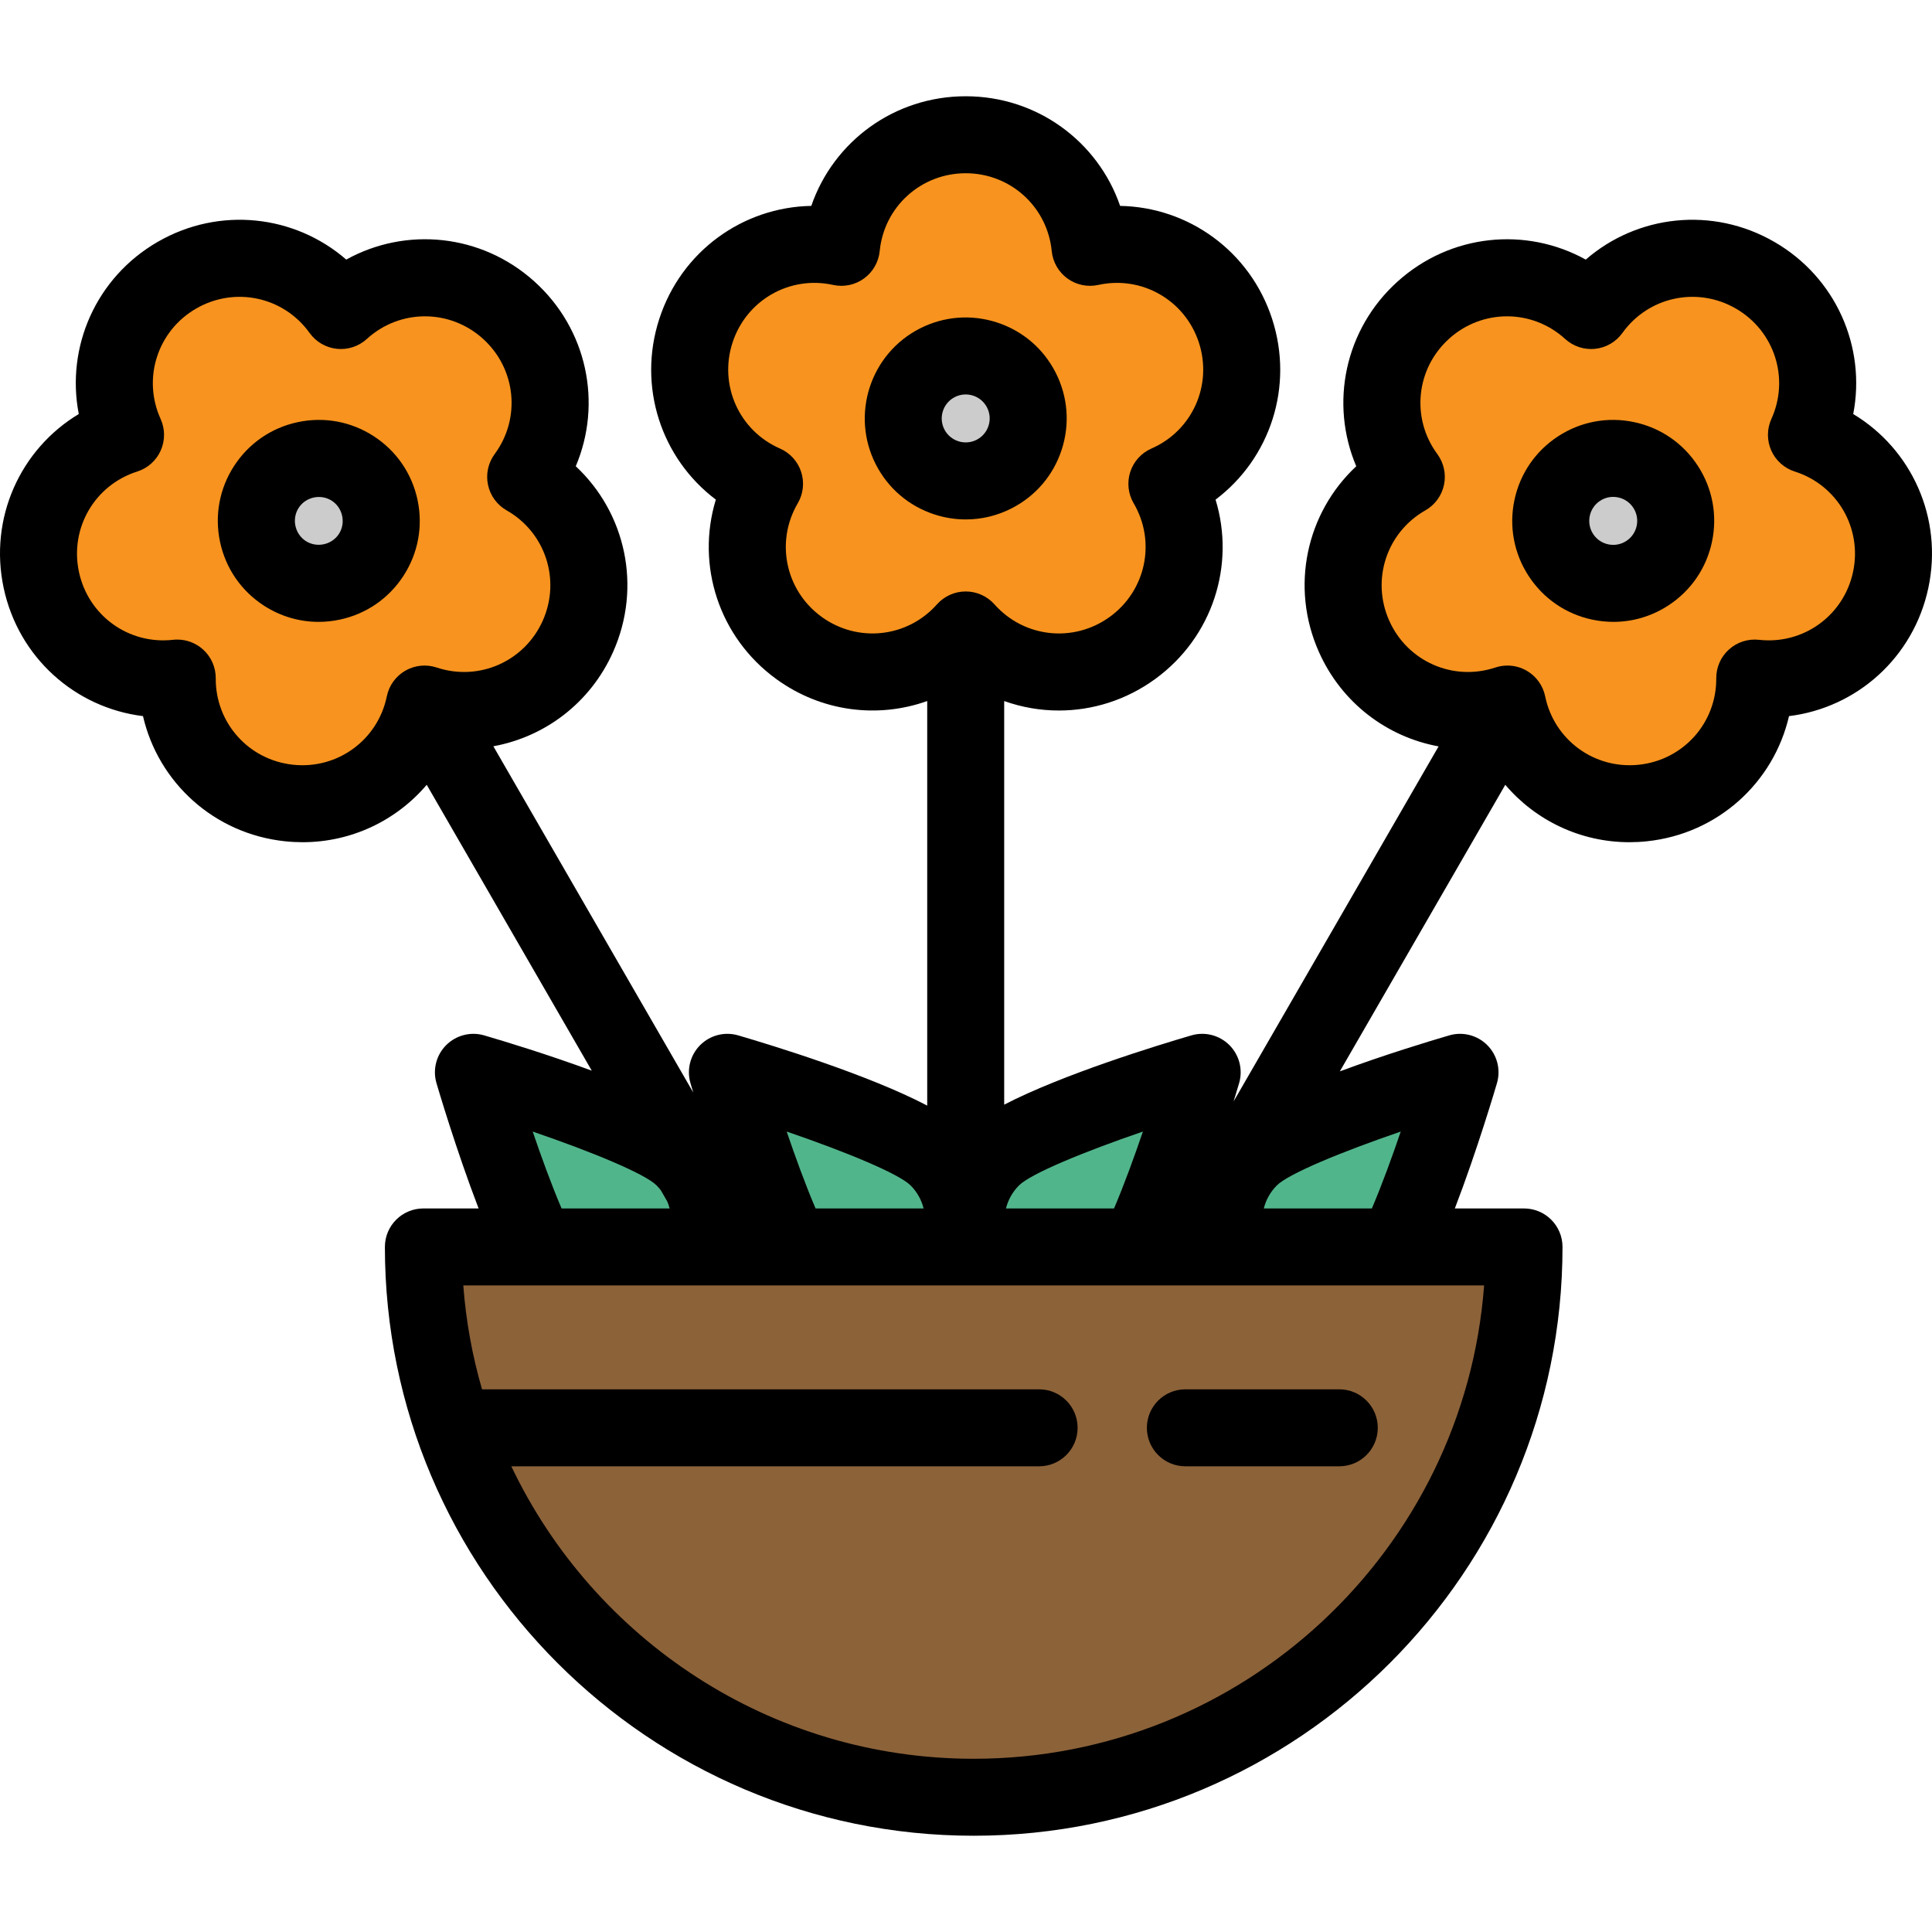 <?xml version="1.0" encoding="iso-8859-1"?>
<!-- Uploaded to: SVG Repo, www.svgrepo.com, Generator: SVG Repo Mixer Tools -->
<svg height="800px" width="800px" version="1.1" id="Layer_1" xmlns="http://www.w3.org/2000/svg" xmlns:xlink="http://www.w3.org/1999/xlink" 
	 viewBox="0 0 512.001 512.001" xml:space="preserve">
<path style="fill:#F7931E;" d="M134.788,82.169c-12.768-11.496-32.02-11.22-44.448,0.129c-9.798-13.684-28.571-17.957-43.45-9.366
	s-20.565,26.986-13.613,42.312c-16.042,5.089-25.907,21.623-22.335,38.429s19.309,27.898,36.034,26.022
	c-0.116,16.829,12.56,31.321,29.647,33.117s32.499-9.744,35.884-26.229c15.969,5.311,33.669-2.266,40.657-17.962
	c6.988-15.696,0.776-33.919-13.857-42.233C149.292,112.84,147.556,93.665,134.788,82.169z"/>
<circle style="fill:#CCCCCC;" cx="84.477" cy="138.041" r="16.554"/>
<path style="fill:#F7931E;" d="M327.424,87.659c-5.309-16.339-22.12-25.726-38.557-22.113
	c-1.643-16.749-15.764-29.836-32.946-29.836s-31.303,13.088-32.946,29.836c-16.437-3.613-33.248,5.773-38.557,22.113
	c-5.309,16.34,2.774,33.815,18.195,40.553c-8.516,14.516-4.783,33.405,9.116,43.504c13.9,10.099,33.016,7.811,44.191-4.773
	c11.174,12.584,30.291,14.872,44.191,4.773c13.9-10.099,17.632-28.987,9.116-43.504C324.65,121.474,332.733,103.998,327.424,87.659z
	"/>
<circle style="fill:#CCCCCC;" cx="255.927" cy="110.892" r="16.554"/>
<path style="fill:#F7931E;" d="M372.695,126.387c-14.633,8.314-20.845,26.537-13.857,42.233
	c6.988,15.696,24.688,23.273,40.657,17.962c3.385,16.485,18.797,28.025,35.884,26.229c17.087-1.796,29.763-16.287,29.647-33.117
	c16.725,1.876,32.462-9.217,36.034-26.022s-6.294-33.34-22.335-38.429c6.951-15.327,1.266-33.722-13.613-42.312
	c-14.879-8.59-33.653-4.317-43.449,9.366c-12.428-11.347-31.68-11.624-44.448-0.129C364.446,93.665,362.708,112.84,372.695,126.387z
	"/>
<circle style="fill:#CCCCCC;" cx="427.52" cy="138.041" r="16.554"/>
<path style="fill:#8C6239;" d="M112.199,330.451c0,80.546,65.295,145.841,145.841,145.841s145.841-65.295,145.841-145.841H112.199z"
	/>
<g>
	<path style="fill:#51B58B;" d="M386.923,284.178c0,0-46.645,13.646-55.757,22.758c-6.364,6.364-8.268,15.486-5.743,23.515h44.699
		C378.255,313.809,386.923,284.178,386.923,284.178z"/>
	<path style="fill:#51B58B;" d="M318.592,284.178c0,0-46.645,13.646-55.757,22.758c-6.364,6.364-8.268,15.486-5.743,23.515h44.699
		C309.924,313.809,318.592,284.178,318.592,284.178z"/>
	<path style="fill:#51B58B;" d="M181.214,306.936c-9.113-9.113-55.757-22.758-55.757-22.758s8.669,29.631,16.801,46.274h44.699
		C189.482,322.422,187.578,313.3,181.214,306.936z"/>
	<path style="fill:#51B58B;" d="M248.526,306.936c-9.113-9.113-55.757-22.758-55.757-22.758s8.669,29.631,16.801,46.274h44.699
		C256.794,322.422,254.89,313.3,248.526,306.936z"/>
</g>
<path d="M106.918,152.61c3.892-5.993,5.217-13.143,3.732-20.132s-5.604-12.982-11.598-16.874
	c-5.993-3.892-13.144-5.219-20.132-3.732c-6.99,1.486-12.983,5.604-16.875,11.598c-3.892,5.993-5.217,13.143-3.732,20.132
	s5.604,12.983,11.598,16.875c4.391,2.852,9.401,4.325,14.517,4.325c1.866,0,3.747-0.197,5.615-0.594
	C97.033,162.723,103.026,158.603,106.918,152.61z M89.763,141.575c-1.906,2.845-5.856,3.668-8.742,1.795
	c-2.957-1.919-3.775-6.01-1.779-8.922c1.96-2.86,5.972-3.612,8.836-1.645c2.564,1.761,3.44,5.196,2.147,7.954
	C90.092,141.04,89.936,141.313,89.763,141.575z"/>
<path d="M255.949,137.657c4.164,0,8.3-0.984,12.117-2.929c6.367-3.244,11.09-8.774,13.298-15.569
	c2.208-6.796,1.637-14.046-1.606-20.413c-3.244-6.367-8.774-11.09-15.569-13.298c-6.797-2.208-14.046-1.638-20.413,1.606l0,0
	c-13.143,6.696-18.387,22.838-11.691,35.982c3.244,6.367,8.774,11.09,15.57,13.298C250.376,137.219,253.169,137.657,255.949,137.657
	z M253.037,105.228c1.512-0.77,3.236-0.906,4.848-0.382c1.614,0.525,2.928,1.646,3.698,3.16c0.771,1.512,0.907,3.234,0.382,4.848
	c-0.525,1.614-1.646,2.928-3.16,3.698c-3.12,1.59-6.956,0.346-8.548-2.777C248.669,110.654,249.915,106.819,253.037,105.228z"/>
<path d="M491.124,109.722c3.449-17.76-4.555-36.179-20.913-45.624c-16.358-9.444-36.311-7.167-49.967,4.7
	c-15.824-8.767-35.816-6.847-49.852,5.792c-14.039,12.639-18.038,32.32-10.972,48.975c-13.229,12.341-17.579,31.947-9.898,49.203
	c6.029,13.543,18.095,22.546,31.72,25.032L326.912,291.9c0.858-2.78,1.385-4.573,1.469-4.86c1.046-3.577,0.058-7.44-2.576-10.075
	c-2.635-2.635-6.5-3.623-10.075-2.576c-8.942,2.616-34.044,10.298-49.608,18.357V185.784c4.662,1.665,9.566,2.511,14.494,2.511
	c8.858-0.001,17.787-2.73,25.492-8.329c15.281-11.102,21.316-30.257,16.03-47.56c14.446-10.89,20.823-29.934,14.986-47.899l0,0
	c-5.838-17.964-22.189-29.623-40.278-29.942C290.951,37.46,274.81,25.51,255.922,25.51s-35.03,11.95-40.923,29.054
	c-18.086,0.32-34.441,11.979-40.279,29.942c-5.837,17.965,0.541,37.009,14.986,47.899c-5.286,17.302,0.749,36.457,16.03,47.56
	c11.994,8.714,26.943,10.475,39.987,5.815v107.215c-15.522-8.15-41.057-15.964-50.091-18.607c-3.576-1.047-7.439-0.058-10.075,2.576
	c-2.634,2.635-3.623,6.499-2.576,10.075c0.057,0.195,0.317,1.08,0.747,2.501l-52.982-91.768
	c13.629-2.485,25.705-11.462,31.735-25.006c7.682-17.255,3.331-36.862-9.898-49.203c7.067-16.655,3.067-36.336-10.972-48.975l0,0
	c-14.036-12.64-34.027-14.56-49.852-5.793C78.102,56.93,58.15,54.653,41.79,64.097c-16.359,9.445-24.363,27.864-20.913,45.624
	C5.37,119.042-2.962,137.315,0.966,155.79c3.928,18.477,18.97,31.782,36.927,33.989c4.073,17.626,18.877,31.198,37.663,33.172
	c1.555,0.163,3.1,0.244,4.631,0.244c12.978,0,24.877-5.77,32.898-15.216l43.741,75.763c-11.626-4.29-23.062-7.761-28.506-9.353
	c-3.577-1.047-7.439-0.058-10.075,2.576c-2.634,2.635-3.623,6.499-2.576,10.075c0.272,0.931,5.183,17.641,11.165,33.211h-14.634
	c-5.633,0-10.199,4.566-10.199,10.199c0,86.04,70,156.04,156.04,156.04s156.04-70,156.04-156.04c0-5.633-4.566-10.199-10.199-10.199
	h-18.334c5.982-15.57,10.892-32.281,11.164-33.211c1.046-3.577,0.058-7.44-2.576-10.075c-2.635-2.635-6.5-3.623-10.075-2.576
	c-5.52,1.614-17.198,5.162-28.99,9.534l43.845-75.943c8.02,9.446,19.919,15.216,32.898,15.215c1.53,0,3.077-0.081,4.631-0.244
	c18.785-1.974,33.589-15.546,37.663-33.172c17.956-2.208,33-15.512,36.927-33.988C514.963,137.316,506.629,119.043,491.124,109.722z
	 M270.046,314.148c3.114-3.114,17.234-8.93,32.835-14.273c-2.255,6.626-4.938,14.018-7.653,20.378h-28.636
	C267.155,317.983,268.327,315.868,270.046,314.148z M217.726,163.464c-9.58-6.96-12.294-19.897-6.313-30.091
	c1.475-2.514,1.803-5.54,0.903-8.312c-0.901-2.772-2.945-5.027-5.616-6.194c-10.831-4.732-16.238-16.793-12.579-28.056
	c3.658-11.262,15.124-17.844,26.668-15.304c2.847,0.627,5.827,0.004,8.184-1.709c2.358-1.713,3.87-4.355,4.155-7.255
	c1.154-11.763,10.954-20.634,22.796-20.634s21.642,8.871,22.796,20.634c0.285,2.901,1.797,5.542,4.155,7.255
	c2.358,1.712,5.335,2.337,8.184,1.709c11.545-2.535,23.008,4.042,26.668,15.304c3.659,11.261-1.749,23.323-12.579,28.056
	c-2.671,1.168-4.716,3.422-5.616,6.194c-0.901,2.772-0.572,5.798,0.903,8.312c5.981,10.195,3.267,23.132-6.314,30.091
	c-9.58,6.961-22.722,5.545-30.57-3.293c-1.935-2.179-4.711-3.427-7.627-3.427c-2.916,0-5.691,1.247-7.627,3.427
	C240.448,169.008,227.306,170.425,217.726,163.464z M241.314,314.148c1.721,1.721,2.891,3.836,3.454,6.105h-28.635
	c-2.713-6.356-5.397-13.751-7.652-20.377C224.083,305.219,238.202,311.034,241.314,314.148z M77.688,202.667
	c-11.776-1.237-20.596-11.084-20.514-22.903c0.02-2.915-1.208-5.699-3.374-7.649c-1.883-1.696-4.317-2.62-6.824-2.62
	c-0.377,0-0.758,0.021-1.137,0.063c-11.748,1.318-22.461-6.425-24.923-18.007c-2.462-11.583,4.177-23.012,15.444-26.587
	c2.779-0.881,5.047-2.91,6.233-5.573c1.185-2.663,1.175-5.706-0.03-8.361c-4.882-10.764-0.83-23.346,9.425-29.267
	c10.257-5.919,23.178-3.138,30.058,6.472c1.697,2.37,4.327,3.901,7.226,4.206c2.896,0.304,5.79-0.646,7.943-2.612
	c8.729-7.969,21.947-8.004,30.746-0.081l0,0c8.799,7.923,10.148,21.073,3.133,30.586c-1.73,2.347-2.373,5.321-1.766,8.172
	c0.606,2.851,2.403,5.307,4.938,6.747c10.277,5.839,14.394,18.399,9.579,29.217c-4.816,10.818-16.906,16.163-28.122,12.432
	c-2.766-0.921-5.794-0.613-8.318,0.845c-2.524,1.457-4.305,3.925-4.891,6.781C100.139,196.108,89.454,203.91,77.688,202.667z
	 M141.17,299.876c15.601,5.343,29.72,11.158,32.833,14.272c0.406,0.405,0.775,0.836,1.119,1.283l1.706,2.956
	c0.253,0.608,0.471,1.229,0.629,1.867h-28.635C146.109,313.897,143.425,306.503,141.17,299.876z M258.04,466.094
	c-54.003,0-100.728-31.723-122.536-77.51h139.874c5.633,0,10.199-4.566,10.199-10.199s-4.566-10.199-10.199-10.199H127.745
	c-2.565-8.844-4.26-18.055-4.968-27.536h19.482h44.699h22.613h44.699h2.824h44.699h23.632h44.699h23.181
	C388.075,410.702,329.406,466.094,258.04,466.094z M363.559,320.253h-28.636c0.563-2.269,1.734-4.385,3.454-6.105
	c3.114-3.114,17.234-8.93,32.835-14.273C368.957,306.501,366.274,313.893,363.559,320.253z M491.083,151.551
	c-2.462,11.583-13.187,19.326-24.923,18.007c-2.895-0.322-5.794,0.607-7.961,2.557c-2.166,1.951-3.394,4.735-3.374,7.649
	c0.083,11.819-8.737,21.665-20.514,22.903c-11.769,1.237-22.449-6.559-24.827-18.137c-0.586-2.856-2.367-5.324-4.891-6.781
	c-1.568-0.905-3.328-1.367-5.099-1.367c-1.082,0-2.169,0.172-3.219,0.521c-11.216,3.73-23.305-1.614-28.121-12.432
	c-4.817-10.818-0.699-23.378,9.579-29.217c2.534-1.44,4.332-3.896,4.938-6.747c0.606-2.852-0.038-5.825-1.766-8.172
	c-7.014-9.513-5.666-22.663,3.134-30.586c8.799-7.924,22.017-7.89,30.746,0.081c2.153,1.965,5.045,2.915,7.943,2.612
	c2.898-0.305,5.529-1.836,7.226-4.206c6.88-9.61,19.803-12.393,30.058-6.472c10.256,5.921,14.307,18.503,9.425,29.267
	c-1.204,2.655-1.215,5.698-0.03,8.361c1.186,2.663,3.454,4.691,6.233,5.573C486.906,128.538,493.545,139.967,491.083,151.551z"/>
<path d="M433.082,111.872c-6.991-1.488-14.14-0.161-20.132,3.732c-5.993,3.892-10.112,9.885-11.598,16.874
	c-1.486,6.989-0.16,14.139,3.732,20.132c3.892,5.993,9.885,10.112,16.875,11.598c1.869,0.398,3.749,0.594,5.615,0.594
	c5.115,0,10.126-1.474,14.517-4.325c5.993-3.892,10.112-9.885,11.598-16.875c1.486-6.99,0.16-14.139-3.732-20.132
	C446.065,117.476,440.072,113.358,433.082,111.872z M433.736,139.361c-0.353,1.66-1.331,3.084-2.755,4.009
	c-1.424,0.925-3.121,1.24-4.782,0.886c-1.66-0.353-3.084-1.332-4.009-2.756c-1.908-2.939-1.07-6.883,1.868-8.791
	c1.043-0.677,2.233-1.027,3.448-1.027c0.444,0,0.89,0.046,1.334,0.141c1.66,0.353,3.084,1.331,4.009,2.755
	C433.775,136.002,434.089,137.701,433.736,139.361z"/>
<path d="M354.928,368.186h-40.795c-5.633,0-10.199,4.566-10.199,10.199s4.566,10.199,10.199,10.199h40.795
	c5.633,0,10.199-4.566,10.199-10.199S360.56,368.186,354.928,368.186z"/>
</svg>